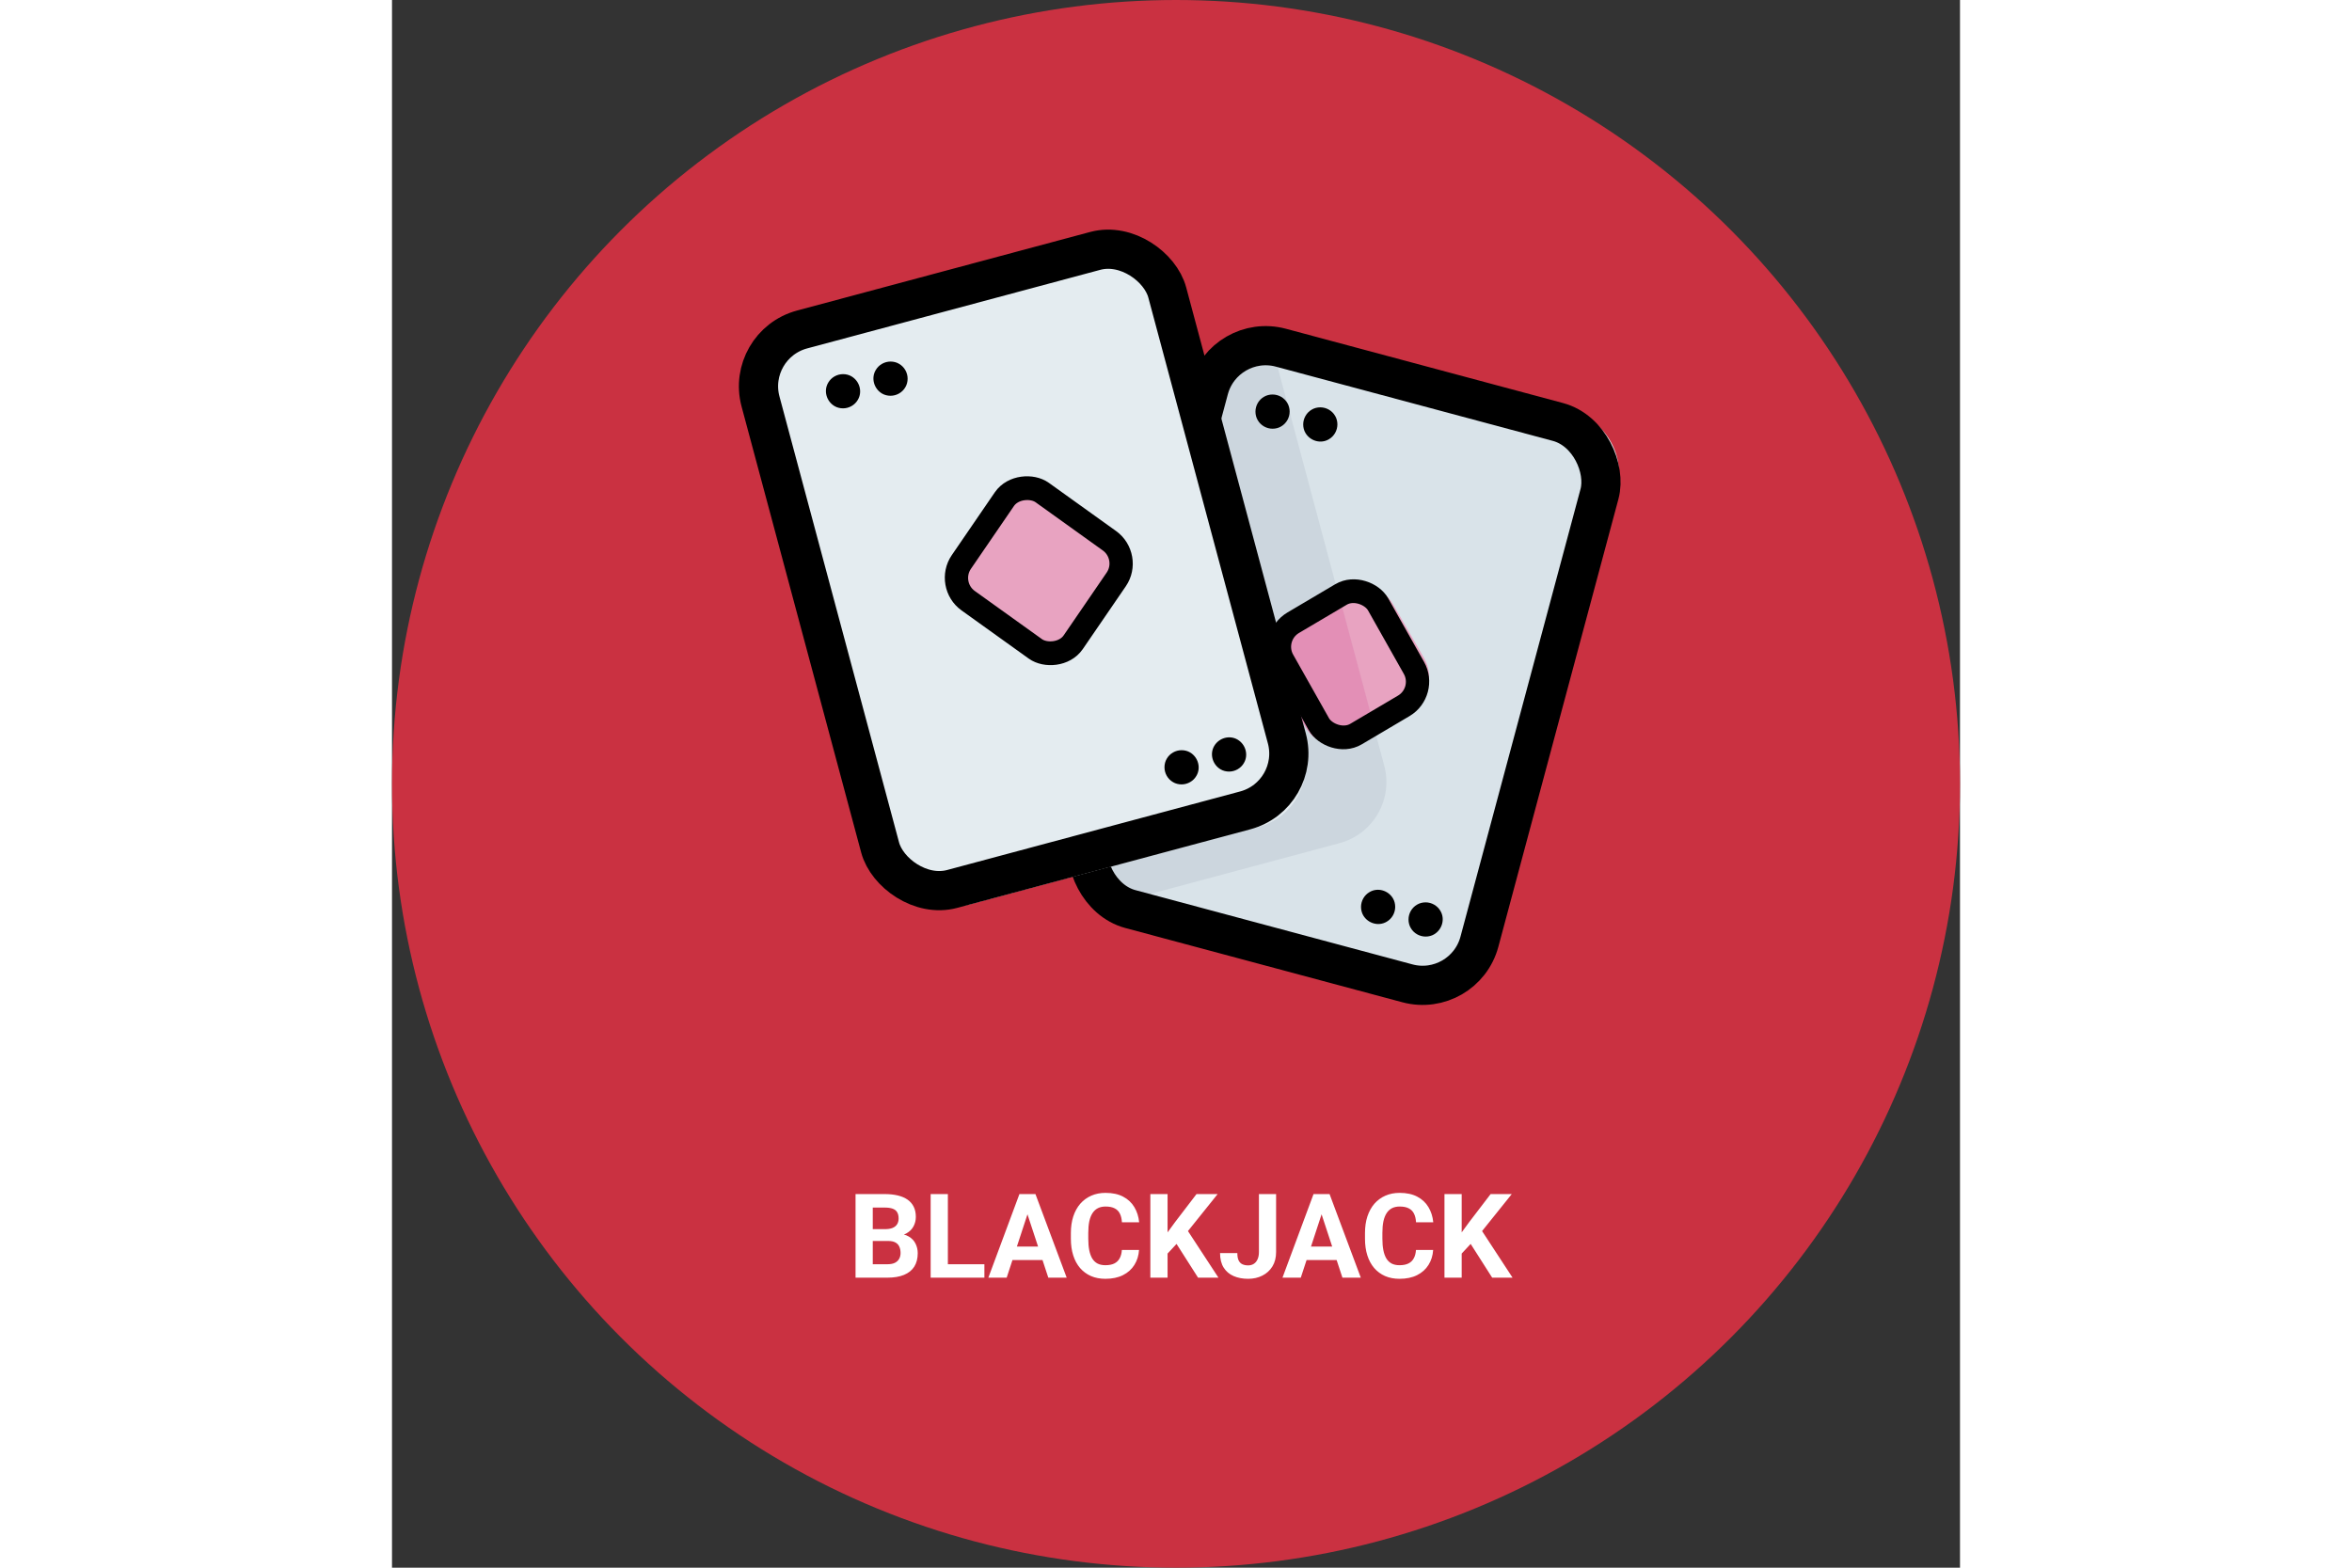 <?xml version="1.0"?>
<svg xmlns="http://www.w3.org/2000/svg" width="150" height="100" viewBox="0 0 200 200" fill="none">
<rect x="0" y="0" width="200" height="200" fill="#333333" stroke="none"/>
<circle cx="100" cy="100" r="100" fill="#CA3141"/>
<path fill-rule="evenodd" clip-rule="evenodd" d="M87.984 111.591C88.721 114.319 90.837 116.597 93.754 117.368L130.46 127.219C134.819 128.375 139.243 125.807 140.429 121.475L156.234 62.46C157.388 58.096 154.823 53.667 150.495 52.48L113.79 42.628C109.43 41.473 105.006 44.04 103.852 48.373L103.756 48.693L88.048 111.591H87.984Z" fill="#D9E3E9"/>
<path fill-rule="evenodd" clip-rule="evenodd" d="M112.411 81.265C112.828 80.495 113.437 79.789 114.27 79.308L121.163 75.328C123.439 74.013 126.356 74.783 127.67 77.061L131.645 83.961C132.96 86.239 132.19 89.159 129.914 90.475L123.022 94.454C120.746 95.77 117.829 95 116.514 92.722L114.623 89.448L112.411 81.265Z" fill="#E8A3C1"/>
<path fill-rule="evenodd" clip-rule="evenodd" d="M111.321 42.34C107.859 42.468 104.75 44.843 103.788 48.373L103.692 48.694L87.952 111.592C88.368 113.196 89.298 114.64 90.548 115.699L120.81 107.58C125.17 106.425 127.735 101.964 126.548 97.632L111.77 42.372C111.61 42.372 111.45 42.372 111.289 42.372L111.321 42.34Z" fill="#CCD6DE"/>
<rect x="1.768" y="3.063" width="51.575" height="74.137" rx="7.5" transform="matrix(0.966 0.259 -0.259 0.966 105.223 39)" stroke="black" stroke-width="5"/>
<path fill-rule="evenodd" clip-rule="evenodd" d="M120.682 75.618L114.27 79.34C113.437 79.822 112.828 80.496 112.411 81.298L114.623 89.481L116.514 92.754C117.829 95.033 120.746 95.835 123.022 94.487L125.394 93.107L120.714 75.618H120.682Z" fill="#E38FB6"/>
<rect x="2.028" y="0.543" width="14.089" height="16.311" rx="3.5" transform="matrix(0.861 -0.509 0.491 0.871 109.92 81.788)" stroke="black" stroke-width="3"/>
<path fill-rule="evenodd" clip-rule="evenodd" d="M53.811 40.639L90.516 30.787C94.876 29.632 99.3 32.199 100.454 36.531L116.258 95.546C117.412 99.91 114.848 104.339 110.52 105.494L73.814 115.346C69.455 116.501 65.031 113.934 63.877 109.602L48.041 50.619C46.886 46.255 49.451 41.826 53.779 40.671L53.811 40.639Z" fill="#E4ECF0"/>
<path d="M76.556 65.308L72.598 72.173C71.279 74.46 72.063 77.385 74.347 78.704L81.205 82.666C83.49 83.987 86.411 83.202 87.73 80.915L91.688 74.05C93.006 71.763 92.223 68.839 89.938 67.519L83.08 63.557C80.796 62.237 77.874 63.021 76.556 65.308Z" fill="#E8A3C1"/>
<path d="M57.53 52.095C58.299 52.095 59.036 51.678 59.421 51.004C60.03 49.977 59.645 48.63 58.62 48.02C58.299 47.827 57.914 47.731 57.53 47.731C56.76 47.731 56.023 48.148 55.638 48.822C55.029 49.849 55.414 51.197 56.44 51.806C56.76 51.999 57.145 52.095 57.53 52.095Z" fill="black"/>
<path d="M63.588 50.49C64.358 50.49 65.095 50.073 65.48 49.399C65.672 49.078 65.768 48.693 65.768 48.308C65.768 47.538 65.351 46.8 64.678 46.415C64.358 46.222 63.973 46.126 63.588 46.126C62.819 46.126 62.081 46.543 61.697 47.217C61.088 48.244 61.472 49.592 62.498 50.202C62.819 50.394 63.203 50.49 63.588 50.49Z" fill="black"/>
<path d="M100.711 100.071C101.48 100.071 102.217 99.654 102.602 98.98C103.211 97.953 102.826 96.605 101.801 95.995C101.48 95.803 101.095 95.707 100.711 95.707C99.941 95.707 99.204 96.124 98.819 96.798C98.627 97.118 98.531 97.504 98.531 97.889C98.531 98.659 98.948 99.397 99.621 99.782C99.941 99.975 100.326 100.071 100.711 100.071Z" fill="black"/>
<path d="M106.769 98.434C107.539 98.434 108.276 98.017 108.661 97.343C109.27 96.316 108.885 94.969 107.859 94.359C106.833 93.749 105.487 94.134 104.878 95.161C104.269 96.188 104.654 97.536 105.679 98.145C106 98.338 106.385 98.434 106.769 98.434Z" fill="black"/>
<path d="M114.495 52.512C114.495 52.127 114.399 51.742 114.207 51.421C113.822 50.747 113.085 50.33 112.315 50.33C111.93 50.33 111.546 50.426 111.225 50.619C110.552 51.004 110.135 51.742 110.135 52.512C110.135 52.897 110.231 53.282 110.424 53.603C110.808 54.277 111.546 54.694 112.315 54.694C112.7 54.694 113.085 54.598 113.405 54.406C114.078 54.02 114.495 53.282 114.495 52.512Z" fill="black"/>
<path d="M119.496 56.042C120.169 55.657 120.586 54.919 120.586 54.149C120.586 53.764 120.49 53.379 120.297 53.058C119.913 52.384 119.175 51.967 118.406 51.967C118.021 51.967 117.637 52.063 117.316 52.256C116.643 52.641 116.226 53.379 116.226 54.149C116.226 54.534 116.322 54.919 116.515 55.24C117.124 56.267 118.47 56.652 119.496 56.042Z" fill="black"/>
<path d="M124.69 113.806C124.016 114.191 123.6 114.929 123.6 115.699C123.6 116.084 123.696 116.469 123.888 116.79C124.497 117.817 125.844 118.202 126.869 117.592C127.543 117.207 127.959 116.469 127.959 115.699C127.959 115.314 127.863 114.929 127.671 114.608C127.062 113.581 125.715 113.196 124.69 113.806Z" fill="black"/>
<path d="M131.838 115.121C131.453 115.121 131.069 115.217 130.748 115.41C130.075 115.795 129.658 116.533 129.658 117.303C129.658 117.688 129.754 118.073 129.947 118.394C130.331 119.068 131.069 119.485 131.838 119.485C132.223 119.485 132.607 119.389 132.928 119.197C133.954 118.587 134.339 117.239 133.729 116.212C133.345 115.538 132.607 115.121 131.838 115.121Z" fill="black"/>
<rect x="3.061" y="1.767" width="53.705" height="73.888" rx="7.5" transform="matrix(0.966 -0.259 0.259 0.966 41.648 43.062)" stroke="black" stroke-width="5"/>
<rect x="2.066" y="-0.364" width="16.722" height="17.554" rx="3.5" transform="matrix(0.565 -0.825 0.813 0.583 69.768 76.507)" stroke="black" stroke-width="3"/>
<path d="M63.3 158.32H60.561L60.546 156.811H62.846C63.252 156.811 63.584 156.76 63.842 156.657C64.101 156.55 64.294 156.396 64.421 156.196C64.553 155.991 64.619 155.742 64.619 155.449C64.619 155.117 64.555 154.848 64.428 154.643C64.306 154.438 64.113 154.289 63.85 154.196C63.591 154.104 63.256 154.057 62.846 154.057H61.323V163H59.126V152.336H62.846C63.466 152.336 64.02 152.395 64.509 152.512C65.002 152.629 65.419 152.807 65.761 153.046C66.103 153.286 66.364 153.588 66.545 153.955C66.726 154.316 66.816 154.746 66.816 155.244C66.816 155.683 66.716 156.088 66.516 156.459C66.32 156.831 66.01 157.133 65.585 157.368C65.165 157.602 64.616 157.731 63.938 157.756L63.3 158.32ZM63.205 163H59.96L60.817 161.286H63.205C63.591 161.286 63.906 161.225 64.15 161.103C64.394 160.976 64.575 160.805 64.692 160.59C64.809 160.375 64.868 160.129 64.868 159.851C64.868 159.538 64.814 159.267 64.707 159.038C64.604 158.808 64.438 158.632 64.209 158.51C63.979 158.383 63.676 158.32 63.3 158.32H61.184L61.198 156.811H63.835L64.34 157.404C64.99 157.395 65.512 157.509 65.908 157.749C66.308 157.983 66.599 158.288 66.779 158.664C66.965 159.04 67.058 159.443 67.058 159.873C67.058 160.556 66.909 161.132 66.611 161.601C66.313 162.065 65.876 162.414 65.3 162.648C64.728 162.883 64.03 163 63.205 163ZM75.561 161.286V163H70.192V161.286H75.561ZM70.903 152.336V163H68.706V152.336H70.903ZM81.303 154.16L78.403 163H76.066L80.029 152.336H81.516L81.303 154.16ZM83.713 163L80.805 154.16L80.571 152.336H82.072L86.057 163H83.713ZM83.581 159.03V160.751H77.949V159.03H83.581ZM93.095 159.462H95.285C95.241 160.18 95.043 160.817 94.692 161.374C94.345 161.931 93.859 162.365 93.234 162.678C92.614 162.99 91.867 163.146 90.993 163.146C90.31 163.146 89.697 163.029 89.155 162.795C88.613 162.556 88.149 162.214 87.763 161.77C87.382 161.325 87.092 160.788 86.892 160.158C86.691 159.528 86.591 158.823 86.591 158.042V157.302C86.591 156.521 86.694 155.815 86.899 155.185C87.109 154.55 87.407 154.011 87.793 153.566C88.183 153.122 88.649 152.78 89.191 152.541C89.733 152.302 90.339 152.182 91.008 152.182C91.897 152.182 92.646 152.343 93.256 152.666C93.872 152.988 94.348 153.432 94.685 153.999C95.026 154.565 95.231 155.209 95.3 155.932H93.103C93.078 155.502 92.993 155.139 92.846 154.841C92.7 154.538 92.478 154.311 92.18 154.16C91.887 154.003 91.496 153.925 91.008 153.925C90.642 153.925 90.322 153.994 90.048 154.13C89.775 154.267 89.545 154.475 89.36 154.753C89.174 155.031 89.035 155.383 88.942 155.808C88.855 156.228 88.811 156.721 88.811 157.287V158.042C88.811 158.593 88.852 159.079 88.935 159.499C89.018 159.914 89.145 160.266 89.316 160.554C89.492 160.837 89.716 161.052 89.99 161.198C90.268 161.34 90.603 161.411 90.993 161.411C91.452 161.411 91.831 161.337 92.128 161.191C92.426 161.044 92.653 160.827 92.81 160.539C92.971 160.251 93.066 159.892 93.095 159.462ZM98.925 152.336V163H96.728V152.336H98.925ZM105.312 152.336L101.086 157.602L98.647 160.224L98.251 158.144L99.899 155.888L102.617 152.336H105.312ZM102.814 163L99.672 158.071L101.298 156.708L105.415 163H102.814ZM110.578 159.726V152.336H112.768V159.726C112.768 160.439 112.612 161.052 112.299 161.564C111.987 162.072 111.56 162.463 111.018 162.736C110.48 163.01 109.875 163.146 109.201 163.146C108.503 163.146 107.885 163.029 107.348 162.795C106.811 162.561 106.389 162.202 106.081 161.718C105.773 161.23 105.62 160.612 105.62 159.865H107.824C107.824 160.256 107.878 160.566 107.985 160.795C108.098 161.025 108.256 161.188 108.461 161.286C108.667 161.384 108.913 161.433 109.201 161.433C109.479 161.433 109.721 161.367 109.926 161.235C110.131 161.103 110.29 160.91 110.402 160.656C110.52 160.402 110.578 160.092 110.578 159.726ZM118.818 154.16L115.917 163H113.581L117.543 152.336H119.03L118.818 154.16ZM121.228 163L118.32 154.16L118.085 152.336H119.587L123.571 163H121.228ZM121.096 159.03V160.751H115.463V159.03H121.096ZM130.61 159.462H132.8C132.756 160.18 132.558 160.817 132.207 161.374C131.86 161.931 131.374 162.365 130.749 162.678C130.129 162.99 129.382 163.146 128.508 163.146C127.824 163.146 127.211 163.029 126.669 162.795C126.127 162.556 125.664 162.214 125.278 161.77C124.897 161.325 124.606 160.788 124.406 160.158C124.206 159.528 124.106 158.823 124.106 158.042V157.302C124.106 156.521 124.208 155.815 124.414 155.185C124.624 154.55 124.921 154.011 125.307 153.566C125.698 153.122 126.164 152.78 126.706 152.541C127.248 152.302 127.854 152.182 128.522 152.182C129.411 152.182 130.161 152.343 130.771 152.666C131.386 152.988 131.862 153.432 132.199 153.999C132.541 154.565 132.746 155.209 132.814 155.932H130.617C130.593 155.502 130.507 155.139 130.361 154.841C130.214 154.538 129.992 154.311 129.694 154.16C129.401 154.003 129.011 153.925 128.522 153.925C128.156 153.925 127.836 153.994 127.563 154.13C127.29 154.267 127.06 154.475 126.875 154.753C126.689 155.031 126.55 155.383 126.457 155.808C126.369 156.228 126.325 156.721 126.325 157.287V158.042C126.325 158.593 126.367 159.079 126.45 159.499C126.533 159.914 126.66 160.266 126.831 160.554C127.006 160.837 127.231 161.052 127.504 161.198C127.783 161.34 128.117 161.411 128.508 161.411C128.967 161.411 129.345 161.337 129.643 161.191C129.941 161.044 130.168 160.827 130.324 160.539C130.485 160.251 130.581 159.892 130.61 159.462ZM136.44 152.336V163H134.243V152.336H136.44ZM142.827 152.336L138.601 157.602L136.162 160.224L135.766 158.144L137.414 155.888L140.131 152.336H142.827ZM140.329 163L137.187 158.071L138.813 156.708L142.929 163H140.329Z" fill="white"/>
</svg>

